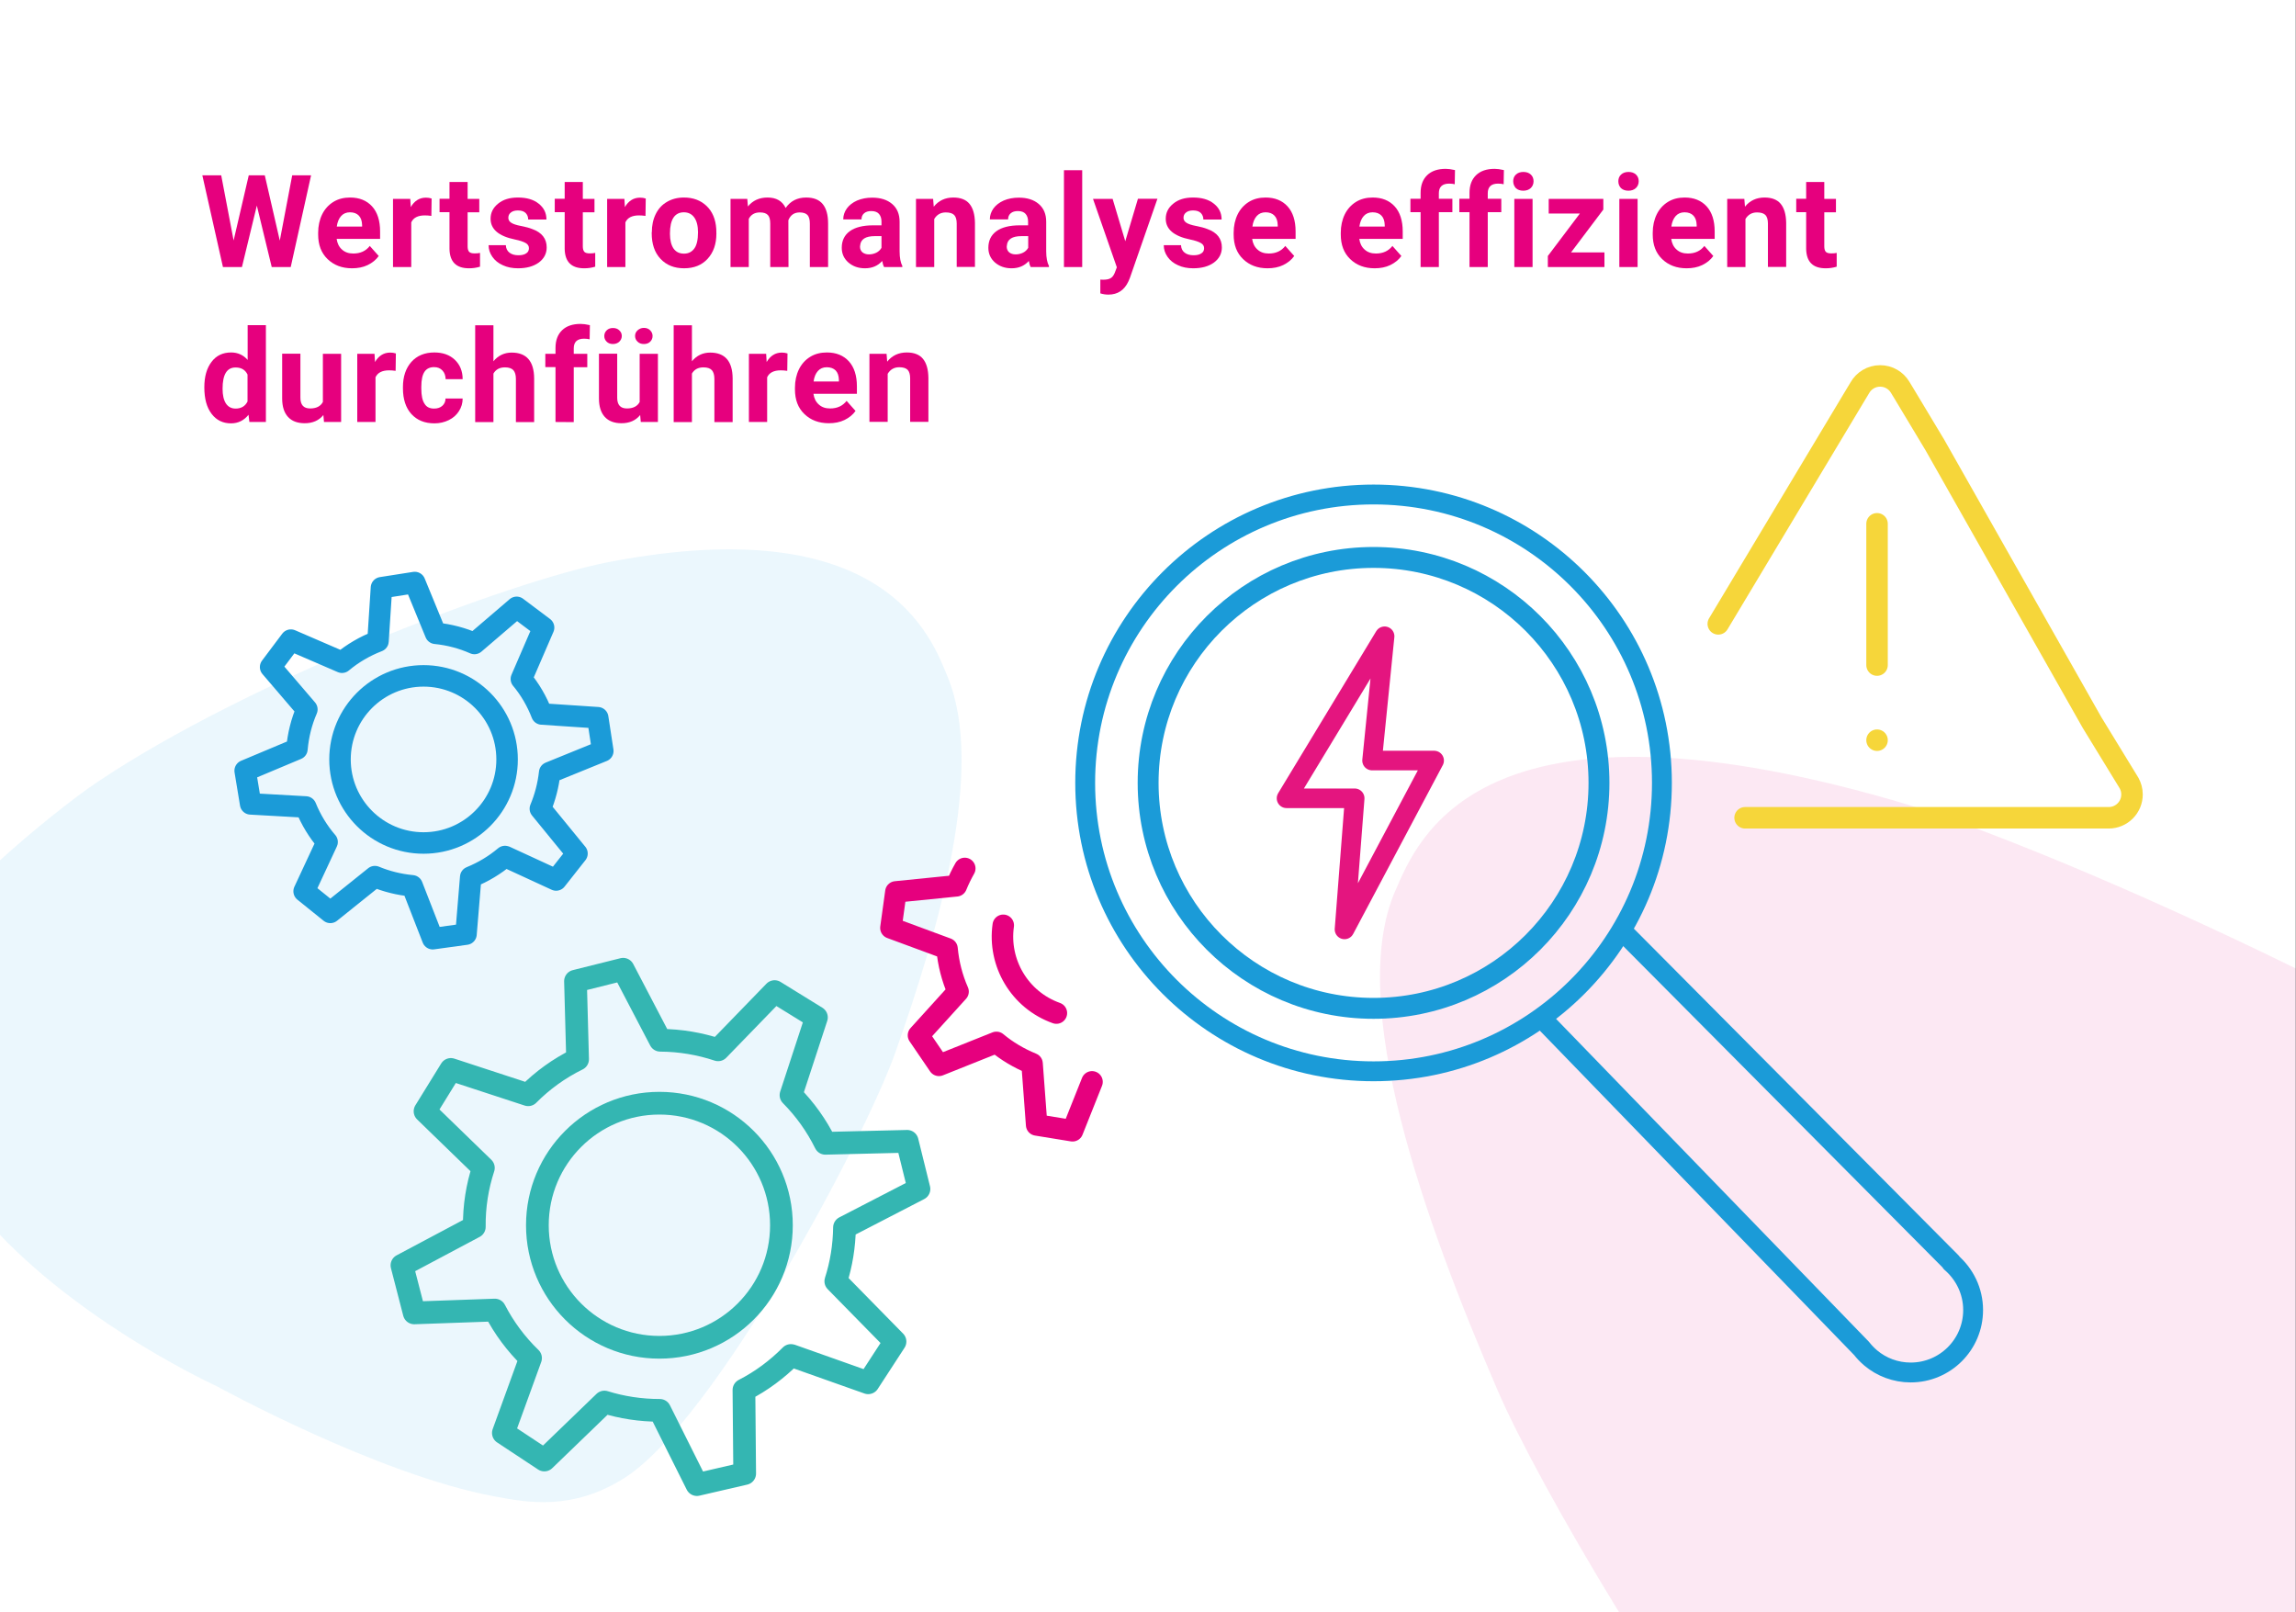 <?xml version="1.0" encoding="utf-8"?>
<!-- Generator: Adobe Illustrator 27.5.0, SVG Export Plug-In . SVG Version: 6.00 Build 0)  -->
<svg version="1.1" id="Ebene_1" xmlns="http://www.w3.org/2000/svg" xmlns:xlink="http://www.w3.org/1999/xlink" x="0px" y="0px"
	 viewBox="0 0 1849.6 1298.7" style="enable-background:new 0 0 1849.6 1298.7;" xml:space="preserve">
<rect x="0" y="0" width="1849.6" height="1298.7" fill="#333333" stroke="none"/>
<style type="text/css">
	.st0{fill:#FFFFFF;}
	.st1{opacity:9.000000e-02;fill:#E6007E;enable-background:new    ;}
	.st2{opacity:8.000000e-02;fill:#009FE3;enable-background:new    ;}
	.st3{fill:#E6007E;}
	.st4{fill:none;stroke:#1B9BD8;stroke-width:16.837;stroke-linecap:round;stroke-linejoin:round;stroke-miterlimit:10;}
	.st5{fill:none;stroke:#1B9BD8;stroke-width:16;stroke-linecap:round;stroke-linejoin:round;stroke-miterlimit:10;}
	.st6{fill:none;stroke:#E4157F;stroke-width:15.781;stroke-linecap:round;stroke-linejoin:round;stroke-miterlimit:10;}
	.st7{fill:none;stroke:#F6D63A;stroke-width:17.313;stroke-linecap:round;stroke-linejoin:round;stroke-miterlimit:10;}
	.st8{fill:none;stroke:#E6007E;stroke-width:17.313;stroke-linecap:round;stroke-linejoin:round;stroke-miterlimit:10;}
	.st9{fill:none;stroke:#34B6B2;stroke-width:18.293;stroke-linecap:round;stroke-linejoin:round;stroke-miterlimit:10;}
	.st10{fill:none;stroke:#1B9BD8;stroke-width:17.313;stroke-linecap:round;stroke-linejoin:round;stroke-miterlimit:10;}
</style>
<rect x="-0.3" class="st0" width="1849.7" height="1298.8"/>
<path class="st1" d="M1849.5,780.1c-132.1-64.7-258.7-116.6-324.1-135.4c-335.7-96.7-383.8,32.9-401.2,72.4
	c-40,90.8,23.7,266.9,82.3,402.9c15.9,36.9,52.4,104.7,97.9,178.8h545L1849.5,780.1L1849.5,780.1z"/>
<path class="st2" d="M763.6,545.7c-13.1-31.9-49.8-135.9-273.1-93c-78.9,15.2-290.3,95-413.4,178.1c-18.5,12.5-51.5,38.8-77.4,62.4
	v301.2c72.2,75.4,174.8,122.1,174.8,122.1s129.9,71.5,224.3,88.9c26,4.8,62.2,11.8,104.5-15.1c72.6-46.4,192.6-271.1,218.1-342.9
	C756.5,748.4,793.6,619.1,763.6,545.7z"/>
<g>
	<path class="st3" d="M225.4,193.8l10-52.6h15.2l-16.4,73.9h-15.3l-12-49.5l-12,49.5h-15.3L163,141.2h15.2l10,52.5l12.2-52.5h12.9
		L225.4,193.8z"/>
	<path class="st3" d="M283.6,216.1c-8.1,0-14.6-2.5-19.7-7.4s-7.6-11.5-7.6-19.8v-1.4c0-5.5,1.1-10.5,3.2-14.8s5.2-7.7,9.1-10.1
		c3.9-2.4,8.4-3.5,13.4-3.5c7.5,0,13.4,2.4,17.7,7.1c4.3,4.7,6.5,11.5,6.5,20.2v6h-35c0.5,3.6,1.9,6.5,4.3,8.6
		c2.4,2.2,5.4,3.2,9.1,3.2c5.7,0,10.1-2,13.3-6.1l7.2,8.1c-2.2,3.1-5.2,5.5-8.9,7.3S288.2,216.1,283.6,216.1z M281.9,171
		c-2.9,0-5.3,1-7.1,3c-1.8,2-3,4.8-3.5,8.5h20.4v-1.2c-0.1-3.3-0.9-5.8-2.6-7.6C287.4,171.9,285,171,281.9,171z"/>
	<path class="st3" d="M347.5,173.9c-2-0.3-3.8-0.4-5.3-0.4c-5.6,0-9.2,1.9-10.9,5.6v36h-14.7v-54.9h13.9l0.4,6.6
		c2.9-5,7-7.6,12.2-7.6c1.6,0,3.1,0.2,4.6,0.7L347.5,173.9z"/>
	<path class="st3" d="M376.7,146.7v13.5h9.4V171h-9.4v27.4c0,2,0.4,3.5,1.2,4.4c0.8,0.9,2.3,1.3,4.5,1.3c1.6,0,3.1-0.1,4.3-0.4v11.1
		c-2.9,0.9-5.8,1.3-8.9,1.3c-10.3,0-15.5-5.2-15.7-15.6v-29.6h-8v-10.8h8v-13.5h14.6V146.7z"/>
	<path class="st3" d="M426.1,199.9c0-1.8-0.9-3.2-2.7-4.2c-1.8-1-4.6-2-8.6-2.8c-13.1-2.7-19.6-8.3-19.6-16.7c0-4.9,2-8.9,6.1-12.2
		c4-3.3,9.3-4.9,15.9-4.9c7,0,12.6,1.6,16.7,4.9c4.2,3.3,6.3,7.5,6.3,12.8h-14.7c0-2.1-0.7-3.8-2-5.2c-1.4-1.4-3.5-2.1-6.3-2.1
		c-2.5,0-4.4,0.6-5.7,1.7c-1.4,1.1-2,2.5-2,4.3c0,1.6,0.8,2.9,2.3,3.9s4.1,1.9,7.8,2.6c3.7,0.7,6.7,1.5,9.2,2.5
		c7.8,2.8,11.6,7.8,11.6,14.8c0,5-2.2,9.1-6.4,12.2c-4.3,3.1-9.9,4.6-16.7,4.6c-4.6,0-8.7-0.8-12.3-2.5c-3.6-1.6-6.4-3.9-8.4-6.8
		c-2-2.9-3-5.9-3-9.3h13.9c0.1,2.6,1.1,4.6,2.9,6s4.2,2.1,7.2,2.1c2.8,0,4.9-0.5,6.4-1.6C425.4,203.1,426.1,201.7,426.1,199.9z"/>
	<path class="st3" d="M469.5,146.7v13.5h9.4V171h-9.4v27.4c0,2,0.4,3.5,1.2,4.4c0.8,0.9,2.3,1.3,4.5,1.3c1.6,0,3.1-0.1,4.3-0.4v11.1
		c-2.9,0.9-5.8,1.3-8.9,1.3c-10.3,0-15.5-5.2-15.7-15.6v-29.6h-8v-10.8h8v-13.5h14.6V146.7z"/>
	<path class="st3" d="M520,173.9c-2-0.3-3.8-0.4-5.3-0.4c-5.6,0-9.2,1.9-10.9,5.6v36h-14.7v-54.9H503l0.4,6.6c2.9-5,7-7.6,12.2-7.6
		c1.6,0,3.1,0.2,4.6,0.7L520,173.9z"/>
	<path class="st3" d="M525.1,187.1c0-5.5,1-10.3,3.1-14.6s5.1-7.6,9.1-9.9c3.9-2.3,8.5-3.5,13.7-3.5c7.4,0,13.5,2.3,18.2,6.8
		s7.3,10.7,7.8,18.5l0.1,3.8c0,8.4-2.4,15.2-7.1,20.3c-4.7,5.1-11,7.6-18.9,7.6s-14.2-2.5-19-7.6s-7.1-12-7.1-20.7v-0.7H525.1z
		 M539.7,188.2c0,5.2,1,9.2,2.9,12c2,2.8,4.8,4.1,8.4,4.1c3.6,0,6.3-1.4,8.3-4.1c2-2.7,3-7.1,3-13.1c0-5.1-1-9.1-3-11.9
		c-2-2.8-4.8-4.2-8.4-4.2c-3.6,0-6.4,1.4-8.3,4.2C540.7,178,539.7,182.3,539.7,188.2z"/>
	<path class="st3" d="M602,160.2l0.5,6.1c3.9-4.8,9.2-7.2,15.8-7.2c7.1,0,11.9,2.8,14.6,8.4c3.9-5.6,9.4-8.4,16.5-8.4
		c6,0,10.4,1.7,13.3,5.2c2.9,3.5,4.4,8.7,4.4,15.7v35.1h-14.7v-35c0-3.1-0.6-5.4-1.8-6.8c-1.2-1.4-3.4-2.2-6.4-2.2
		c-4.4,0-7.4,2.1-9.1,6.3l0.1,37.7h-14.7v-35c0-3.2-0.6-5.5-1.9-6.9c-1.3-1.4-3.4-2.1-6.4-2.1c-4.2,0-7.2,1.7-9,5.2v38.8h-14.7
		v-54.9L602,160.2L602,160.2z"/>
	<path class="st3" d="M712.2,215.1c-0.7-1.3-1.2-3-1.5-4.9c-3.6,4-8.2,5.9-13.9,5.9c-5.4,0-9.8-1.6-13.4-4.7
		c-3.5-3.1-5.3-7-5.3-11.8c0-5.8,2.2-10.3,6.5-13.4c4.3-3.1,10.6-4.7,18.7-4.7h6.8v-3.1c0-2.5-0.7-4.6-2-6.1s-3.4-2.3-6.2-2.3
		c-2.5,0-4.4,0.6-5.8,1.8c-1.4,1.2-2.1,2.8-2.1,4.9h-14.7c0-3.2,1-6.1,2.9-8.8c2-2.7,4.7-4.8,8.3-6.4c3.6-1.5,7.6-2.3,12.1-2.3
		c6.8,0,12.1,1.7,16.1,5.1c4,3.4,6,8.2,6,14.3v23.8c0,5.2,0.8,9.2,2.2,11.8v0.9H712.2z M700,204.9c2.2,0,4.2-0.5,6-1.4
		s3.2-2.3,4.1-3.9v-9.4h-5.5c-7.3,0-11.3,2.5-11.7,7.6l-0.1,0.9c0,1.8,0.6,3.3,1.9,4.5C696.1,204.3,697.8,204.9,700,204.9z"/>
	<path class="st3" d="M751.7,160.2l0.5,6.3c3.9-4.9,9.2-7.4,15.8-7.4c5.8,0,10.2,1.7,13,5.1c2.8,3.4,4.3,8.5,4.4,15.3V215h-14.7v-35
		c0-3.1-0.7-5.4-2-6.8c-1.4-1.4-3.6-2.1-6.8-2.1c-4.1,0-7.2,1.8-9.3,5.3v38.7h-14.7v-54.9L751.7,160.2L751.7,160.2z"/>
	<path class="st3" d="M830.3,215.1c-0.7-1.3-1.2-3-1.5-4.9c-3.6,4-8.2,5.9-13.9,5.9c-5.4,0-9.8-1.6-13.4-4.7
		c-3.5-3.1-5.3-7-5.3-11.8c0-5.8,2.2-10.3,6.5-13.4c4.3-3.1,10.6-4.7,18.7-4.7h6.8v-3.1c0-2.5-0.7-4.6-2-6.1s-3.4-2.3-6.2-2.3
		c-2.5,0-4.4,0.6-5.8,1.8c-1.4,1.2-2.1,2.8-2.1,4.9h-14.7c0-3.2,1-6.1,2.9-8.8c2-2.7,4.7-4.8,8.3-6.4c3.6-1.5,7.6-2.3,12.1-2.3
		c6.8,0,12.1,1.7,16.1,5.1c4,3.4,6,8.2,6,14.3v23.8c0,5.2,0.8,9.2,2.2,11.8v0.9H830.3z M818.2,204.9c2.2,0,4.2-0.5,6-1.4
		s3.2-2.3,4.1-3.9v-9.4h-5.5c-7.3,0-11.3,2.5-11.7,7.6l-0.1,0.9c0,1.8,0.6,3.3,1.9,4.5C814.2,204.3,816,204.9,818.2,204.9z"/>
	<path class="st3" d="M871.8,215.1h-14.7v-78h14.7V215.1z"/>
	<path class="st3" d="M906.5,194.3l10.2-34.2h15.7l-22.1,63.5l-1.2,2.9c-3.3,7.2-8.7,10.8-16.2,10.8c-2.1,0-4.3-0.3-6.5-1v-11.1
		l2.2,0.1c2.8,0,4.8-0.4,6.2-1.3c1.4-0.8,2.4-2.3,3.2-4.2l1.7-4.5l-19.2-55.1h15.8L906.5,194.3z"/>
	<path class="st3" d="M970,199.9c0-1.8-0.9-3.2-2.7-4.2s-4.6-2-8.6-2.8c-13.1-2.7-19.6-8.3-19.6-16.7c0-4.9,2-8.9,6.1-12.2
		c4-3.3,9.3-4.9,15.9-4.9c7,0,12.6,1.6,16.7,4.9c4.2,3.3,6.3,7.5,6.3,12.8h-14.7c0-2.1-0.7-3.8-2-5.2c-1.4-1.4-3.5-2.1-6.3-2.1
		c-2.5,0-4.4,0.6-5.7,1.7c-1.4,1.1-2,2.5-2,4.3c0,1.6,0.8,2.9,2.3,3.9s4.1,1.9,7.8,2.6c3.7,0.7,6.7,1.5,9.2,2.5
		c7.8,2.8,11.6,7.8,11.6,14.8c0,5-2.2,9.1-6.4,12.2c-4.3,3.1-9.9,4.6-16.7,4.6c-4.6,0-8.7-0.8-12.3-2.5c-3.6-1.6-6.4-3.9-8.4-6.8
		c-2-2.9-3-5.9-3-9.3h13.9c0.1,2.6,1.1,4.6,2.9,6c1.8,1.4,4.2,2.1,7.2,2.1c2.8,0,4.9-0.5,6.4-1.6C969.3,203.1,970,201.7,970,199.9z"
		/>
	<path class="st3" d="M1021.1,216.1c-8.1,0-14.6-2.5-19.7-7.4c-5.1-4.9-7.6-11.5-7.6-19.8v-1.4c0-5.5,1.1-10.5,3.2-14.8
		c2.1-4.3,5.2-7.7,9.1-10.1c3.9-2.4,8.4-3.5,13.4-3.5c7.5,0,13.4,2.4,17.7,7.1c4.3,4.7,6.5,11.5,6.5,20.2v6h-35
		c0.5,3.6,1.9,6.5,4.3,8.6c2.4,2.2,5.4,3.2,9.1,3.2c5.7,0,10.1-2,13.3-6.1l7.2,8.1c-2.2,3.1-5.2,5.5-8.9,7.3
		S1025.7,216.1,1021.1,216.1z M1019.5,171c-2.9,0-5.3,1-7.1,3s-3,4.8-3.5,8.5h20.4v-1.2c-0.1-3.3-0.9-5.8-2.6-7.6
		C1025,171.9,1022.6,171,1019.5,171z"/>
	<path class="st3" d="M1107.4,216.1c-8.1,0-14.6-2.5-19.7-7.4s-7.6-11.5-7.6-19.8v-1.4c0-5.5,1.1-10.5,3.2-14.8s5.2-7.7,9.1-10.1
		c3.9-2.4,8.4-3.5,13.4-3.5c7.5,0,13.4,2.4,17.7,7.1c4.3,4.7,6.5,11.5,6.5,20.2v6h-35c0.5,3.6,1.9,6.5,4.3,8.6
		c2.4,2.2,5.4,3.2,9.1,3.2c5.7,0,10.1-2,13.3-6.1l7.2,8.1c-2.2,3.1-5.2,5.5-8.9,7.3S1112,216.1,1107.4,216.1z M1105.7,171
		c-2.9,0-5.3,1-7.1,3c-1.8,2-3,4.8-3.5,8.5h20.4v-1.2c-0.1-3.3-0.9-5.8-2.6-7.6C1111.2,171.9,1108.8,171,1105.7,171z"/>
	<path class="st3" d="M1144.4,215.1v-44.2h-8.2v-10.8h8.2v-4.7c0-6.2,1.8-10.9,5.3-14.3c3.5-3.4,8.5-5.1,14.9-5.1c2,0,4.5,0.3,7.5,1
		l-0.2,11.4c-1.2-0.3-2.7-0.5-4.5-0.5c-5.5,0-8.3,2.6-8.3,7.8v4.4h10.9v10.8h-10.9v44.2L1144.4,215.1L1144.4,215.1z"/>
	<path class="st3" d="M1183.8,215.1v-44.2h-8.2v-10.8h8.2v-4.7c0-6.2,1.8-10.9,5.3-14.3c3.5-3.4,8.5-5.1,14.9-5.1c2,0,4.5,0.3,7.5,1
		l-0.2,11.4c-1.2-0.3-2.7-0.5-4.5-0.5c-5.5,0-8.3,2.6-8.3,7.8v4.4h10.9v10.8h-10.9v44.2L1183.8,215.1L1183.8,215.1z"/>
	<path class="st3" d="M1219,146c0-2.2,0.7-4,2.2-5.4s3.5-2.1,6-2.1s4.5,0.7,6,2.1c1.5,1.4,2.2,3.2,2.2,5.4s-0.8,4.1-2.3,5.5
		s-3.5,2.1-6,2.1s-4.5-0.7-6-2.1C1219.8,150,1219,148.2,1219,146z M1234.6,215.1h-14.7v-54.9h14.7V215.1z"/>
	<path class="st3" d="M1265.6,203.3h26.9v11.8h-45.6v-8.9l25.8-34.2h-25.1v-11.8h44v8.6L1265.6,203.3z"/>
	<path class="st3" d="M1303.7,146c0-2.2,0.7-4,2.2-5.4s3.5-2.1,6-2.1s4.5,0.7,6,2.1c1.5,1.4,2.2,3.2,2.2,5.4s-0.8,4.1-2.3,5.5
		s-3.5,2.1-6,2.1s-4.5-0.7-6-2.1C1304.4,150,1303.7,148.2,1303.7,146z M1319.2,215.1h-14.7v-54.9h14.7V215.1z"/>
	<path class="st3" d="M1358.7,216.1c-8.1,0-14.6-2.5-19.7-7.4s-7.6-11.5-7.6-19.8v-1.4c0-5.5,1.1-10.5,3.2-14.8s5.2-7.7,9.1-10.1
		c3.9-2.4,8.4-3.5,13.4-3.5c7.5,0,13.4,2.4,17.7,7.1c4.3,4.7,6.5,11.5,6.5,20.2v6h-35c0.5,3.6,1.9,6.5,4.3,8.6
		c2.4,2.2,5.4,3.2,9.1,3.2c5.7,0,10.1-2,13.3-6.1l7.2,8.1c-2.2,3.1-5.2,5.5-8.9,7.3S1363.3,216.1,1358.7,216.1z M1357,171
		c-2.9,0-5.3,1-7.1,3c-1.8,2-3,4.8-3.5,8.5h20.4v-1.2c-0.1-3.3-0.9-5.8-2.6-7.6C1362.5,171.9,1360.1,171,1357,171z"/>
	<path class="st3" d="M1405.2,160.2l0.5,6.3c3.9-4.9,9.2-7.4,15.8-7.4c5.8,0,10.2,1.7,13,5.1c2.8,3.4,4.3,8.5,4.4,15.3V215h-14.7
		v-35c0-3.1-0.7-5.4-2-6.8c-1.4-1.4-3.6-2.1-6.8-2.1c-4.1,0-7.2,1.8-9.3,5.3v38.7h-14.7v-54.9L1405.2,160.2L1405.2,160.2z"/>
	<path class="st3" d="M1469.6,146.7v13.5h9.4V171h-9.4v27.4c0,2,0.4,3.5,1.2,4.4c0.8,0.9,2.3,1.3,4.5,1.3c1.6,0,3.1-0.1,4.3-0.4
		v11.1c-2.9,0.9-5.8,1.3-8.9,1.3c-10.3,0-15.5-5.2-15.7-15.6v-29.6h-8v-10.8h8v-13.5h14.6V146.7z"/>
	<path class="st3" d="M164.6,312c0-8.6,1.9-15.4,5.8-20.5c3.8-5.1,9.1-7.6,15.8-7.6c5.3,0,9.8,2,13.3,6v-28h14.7v78h-13.3l-0.7-5.8
		c-3.7,4.6-8.4,6.9-14.1,6.9c-6.5,0-11.7-2.5-15.6-7.6C166.5,328.2,164.6,321.1,164.6,312z M179.3,313.1c0,5.2,0.9,9.1,2.7,11.9
		c1.8,2.7,4.4,4.1,7.8,4.1c4.5,0,7.7-1.9,9.6-5.7v-21.7c-1.8-3.8-5-5.7-9.5-5.7C182.8,295.9,179.3,301.6,179.3,313.1z"/>
	<path class="st3" d="M260.5,334.3c-3.6,4.4-8.6,6.6-15,6.6c-5.9,0-10.4-1.7-13.5-5.1s-4.7-8.3-4.7-14.9v-36H242v35.5
		c0,5.7,2.6,8.6,7.8,8.6c5,0,8.4-1.7,10.3-5.2V285h14.7v54.9H261L260.5,334.3z"/>
	<path class="st3" d="M318.7,298.7c-2-0.3-3.8-0.4-5.3-0.4c-5.6,0-9.2,1.9-10.9,5.6v36h-14.7V285h13.9l0.4,6.6c2.9-5,7-7.6,12.2-7.6
		c1.6,0,3.1,0.2,4.6,0.7L318.7,298.7z"/>
	<path class="st3" d="M349.7,329.1c2.7,0,4.9-0.7,6.6-2.2s2.6-3.5,2.6-5.9h13.8c0,3.7-1,7.1-3,10.2s-4.7,5.5-8.2,7.2
		s-7.3,2.6-11.5,2.6c-7.9,0-14-2.5-18.6-7.5c-4.5-5-6.8-11.9-6.8-20.7v-1c0-8.5,2.3-15.2,6.8-20.3c4.5-5,10.7-7.6,18.5-7.6
		c6.9,0,12.4,2,16.5,5.9s6.3,9.1,6.3,15.6H359c-0.1-2.9-0.9-5.2-2.6-7s-3.9-2.7-6.7-2.7c-3.4,0-6,1.2-7.7,3.7s-2.6,6.5-2.6,12.1v1.5
		c0,5.7,0.9,9.7,2.6,12.2C343.6,327.9,346.2,329.1,349.7,329.1z"/>
	<path class="st3" d="M397.5,291c3.9-4.7,8.8-7,14.7-7c11.9,0,18,6.9,18.1,20.8V340h-14.7v-34.8c0-3.1-0.7-5.5-2-7
		c-1.4-1.5-3.6-2.3-6.8-2.3c-4.3,0-7.4,1.7-9.3,5V340h-14.7v-78h14.7L397.5,291L397.5,291z"/>
	<path class="st3" d="M447.5,339.9v-44.2h-8.2V285h8.2v-4.7c0-6.2,1.8-10.9,5.3-14.3s8.5-5.1,14.9-5.1c2,0,4.5,0.3,7.5,1l-0.2,11.4
		c-1.2-0.3-2.7-0.5-4.5-0.5c-5.5,0-8.3,2.6-8.3,7.8v4.4h10.9v10.8h-10.9V340L447.5,339.9L447.5,339.9z"/>
	<path class="st3" d="M515.7,334.3c-3.6,4.4-8.6,6.6-15,6.6c-5.9,0-10.4-1.7-13.5-5.1s-4.7-8.3-4.7-14.9v-36h14.7v35.5
		c0,5.7,2.6,8.6,7.8,8.6c5,0,8.4-1.7,10.3-5.2V285H530v54.9h-13.8L515.7,334.3z M500.9,270.6c0,1.8-0.7,3.3-2,4.6
		c-1.3,1.2-3,1.9-5.1,1.9s-3.8-0.6-5.1-1.9c-1.3-1.3-1.9-2.8-1.9-4.5c0-1.8,0.6-3.3,1.9-4.6c1.3-1.3,3-1.9,5.1-1.9s3.8,0.6,5.1,1.9
		C500.2,267.3,500.9,268.8,500.9,270.6z M511.6,270.6c0-1.8,0.7-3.4,2.1-4.6s3-1.9,5-1.9s3.7,0.6,5,1.9s2,2.8,2,4.6
		c0,1.8-0.6,3.3-1.9,4.6c-1.3,1.3-3,1.9-5.1,1.9s-3.8-0.6-5.1-1.9C512.2,273.9,511.6,272.3,511.6,270.6z"/>
	<path class="st3" d="M557.4,291c3.9-4.7,8.8-7,14.7-7c11.9,0,18,6.9,18.1,20.8V340h-14.7v-34.8c0-3.1-0.7-5.5-2-7
		c-1.4-1.5-3.6-2.3-6.8-2.3c-4.3,0-7.4,1.7-9.3,5V340h-14.7v-78h14.7V291z"/>
	<path class="st3" d="M634.2,298.7c-2-0.3-3.8-0.4-5.3-0.4c-5.6,0-9.2,1.9-10.9,5.6v36h-14.7V285h13.9l0.4,6.6c2.9-5,7-7.6,12.2-7.6
		c1.6,0,3.1,0.2,4.6,0.7L634.2,298.7z"/>
	<path class="st3" d="M667.7,340.9c-8.1,0-14.6-2.5-19.7-7.4c-5.1-4.9-7.6-11.5-7.6-19.8v-1.4c0-5.5,1.1-10.5,3.2-14.8
		c2.1-4.3,5.2-7.7,9.1-10.1c3.9-2.4,8.4-3.5,13.4-3.5c7.5,0,13.4,2.4,17.7,7.1s6.5,11.5,6.5,20.2v6h-35c0.5,3.6,1.9,6.5,4.3,8.6
		c2.4,2.2,5.4,3.2,9.1,3.2c5.7,0,10.1-2,13.3-6.1l7.2,8.1c-2.2,3.1-5.2,5.5-8.9,7.3S672.3,340.9,667.7,340.9z M666,295.8
		c-2.9,0-5.3,1-7.1,3s-3,4.8-3.5,8.5h20.4V306c-0.1-3.3-0.9-5.8-2.6-7.6C671.5,296.7,669.1,295.8,666,295.8z"/>
	<path class="st3" d="M714.2,285l0.5,6.3c3.9-4.9,9.2-7.4,15.8-7.4c5.8,0,10.2,1.7,13,5.1s4.3,8.5,4.4,15.3v35.5h-14.7v-35.1
		c0-3.1-0.7-5.4-2-6.8c-1.4-1.4-3.6-2.1-6.8-2.1c-4.1,0-7.2,1.8-9.3,5.3v38.7h-14.7V285H714.2z"/>
</g>
<circle class="st4" cx="1106.5" cy="630.6" r="181.6"/>
<circle class="st5" cx="1106.5" cy="630.6" r="232.3"/>
<path class="st5" d="M1246.1,824.5l253.5,261.6c2.1,2.7,4.6,5.3,7.2,7.5l0.2,0.2l0,0c8.7,7.3,20,11.7,32.2,11.7
	c27.8,0,50.3-22.5,50.3-50.3c0-15.3-6.9-29-17.7-38.3l0.2-0.2l-261.7-263.3"/>
<polygon class="st6" points="1115.4,512.5 1105.3,612.6 1155.3,612.6 1083.1,748.6 1091.3,643 1036.4,643 "/>
<g>
	<g>
		<line class="st7" x1="1512.1" y1="596.2" x2="1512.1" y2="596.2"/>
		<line class="st7" x1="1512.1" y1="535.7" x2="1512.1" y2="421.9"/>
	</g>
	<path class="st7" d="M1405.8,658.7c110.2,0,292.6,0,292.9,0c10.4,0,18.8-8.4,18.8-18.8c0-3.4-0.9-6.5-2.4-9.2l0,0l-29.8-48.7
		l-126.5-223.4l-25-41.6c0,0-2.8-4.6-3.1-5.1c-3.3-5.5-9.3-9.1-16.1-9.1c-7.1,0-13.2,3.9-16.4,9.6l0,0l-2.9,4.8l-28.3,47.2
		l-82.8,138.1"/>
</g>
<path class="st8" d="M777.2,699.5c-2.5,4.4-4.8,9.1-6.8,14l0,0l-48.7,4.9l-4,29l45.2,16.7l0,0c1.1,12,4.1,23.7,8.9,34.6l0,0
	l-31.9,35.2l16.5,24.2l46.3-18.5l0,0c8.4,7,18.1,12.8,28.7,17.1l0,0l3.7,49.4l28.9,4.7l15.7-39.4"/>
<g>
	<path class="st9" d="M637.6,1091.9l61.8,21.9l21.6-33.2l-47.7-48.6c4.4-13.7,6.8-28.3,7-43.3l0,0l60-31l-9.5-38.4l-65.9,1.6l0,0
		c-7.1-14.4-16.5-27.5-27.7-38.8l20.5-62.6L624,798.7l-45.5,46.9l0,0c-14.7-4.9-30.4-7.6-46.6-7.7L502,780.7l-38.4,9.6l1.7,62.9l0,0
		c-14.9,7.3-28.3,17-39.8,28.6l0,0l-62.3-20.4l-20.8,33.7l47,45.6l0,0c-4.9,15-7.5,30.9-7.3,47.5l0,0l-58.3,31l9.9,38.3l64.9-2.3
		l0,0c7.5,14.5,17.2,27.5,28.8,38.7l0,0l-21.9,60.3l33,21.8l48.4-46.7l0,0c14.1,4.4,29.1,6.7,44.6,6.7l0,0l29.9,59.8l38.5-8.9
		l-0.6-67.3l0,0c14.1-7.2,26.8-16.7,37.8-27.8"/>
	<circle class="st9" cx="531.2" cy="986.9" r="98.3"/>
</g>
<path class="st8" d="M808.2,745.3c-4.3,30.1,13,60.1,42.8,70.7"/>
<g>
	<path class="st10" d="M407.2,690l40.8,18.8l16.8-21.3l-29.5-36.1c3.8-9.1,6.4-18.9,7.5-29.1l0,0l42.8-17.4l-4.1-26.8l-45-3l0,0
		c-4-10.3-9.5-19.8-16.5-28.2l17.9-41.4l-21.7-16.3l-34,29.1l0,0c-9.7-4.3-20.2-7.1-31.3-8.2l-16.8-40.9l-26.8,4.2l-2.8,43l0,0
		c-10.6,4.1-20.4,9.8-29,17l0,0l-41.2-17.8L218,537.3l29.2,34.1l0,0c-4.3,9.9-7,20.6-8,31.9l0,0l-41.7,17.5l4.4,26.7l44.4,2.5l0,0
		c4.2,10.3,10,19.9,17.2,28.2l0,0L245,717.9l21.1,17l35.9-28.8l0,0c9.4,3.9,19.4,6.4,30,7.4l0,0l16.6,42.6l26.8-3.7l3.8-45.9l0,0
		c10.1-4.1,19.4-9.7,27.6-16.6"/>
	<circle class="st10" cx="341.2" cy="611.7" r="67.3"/>
</g>
</svg>
